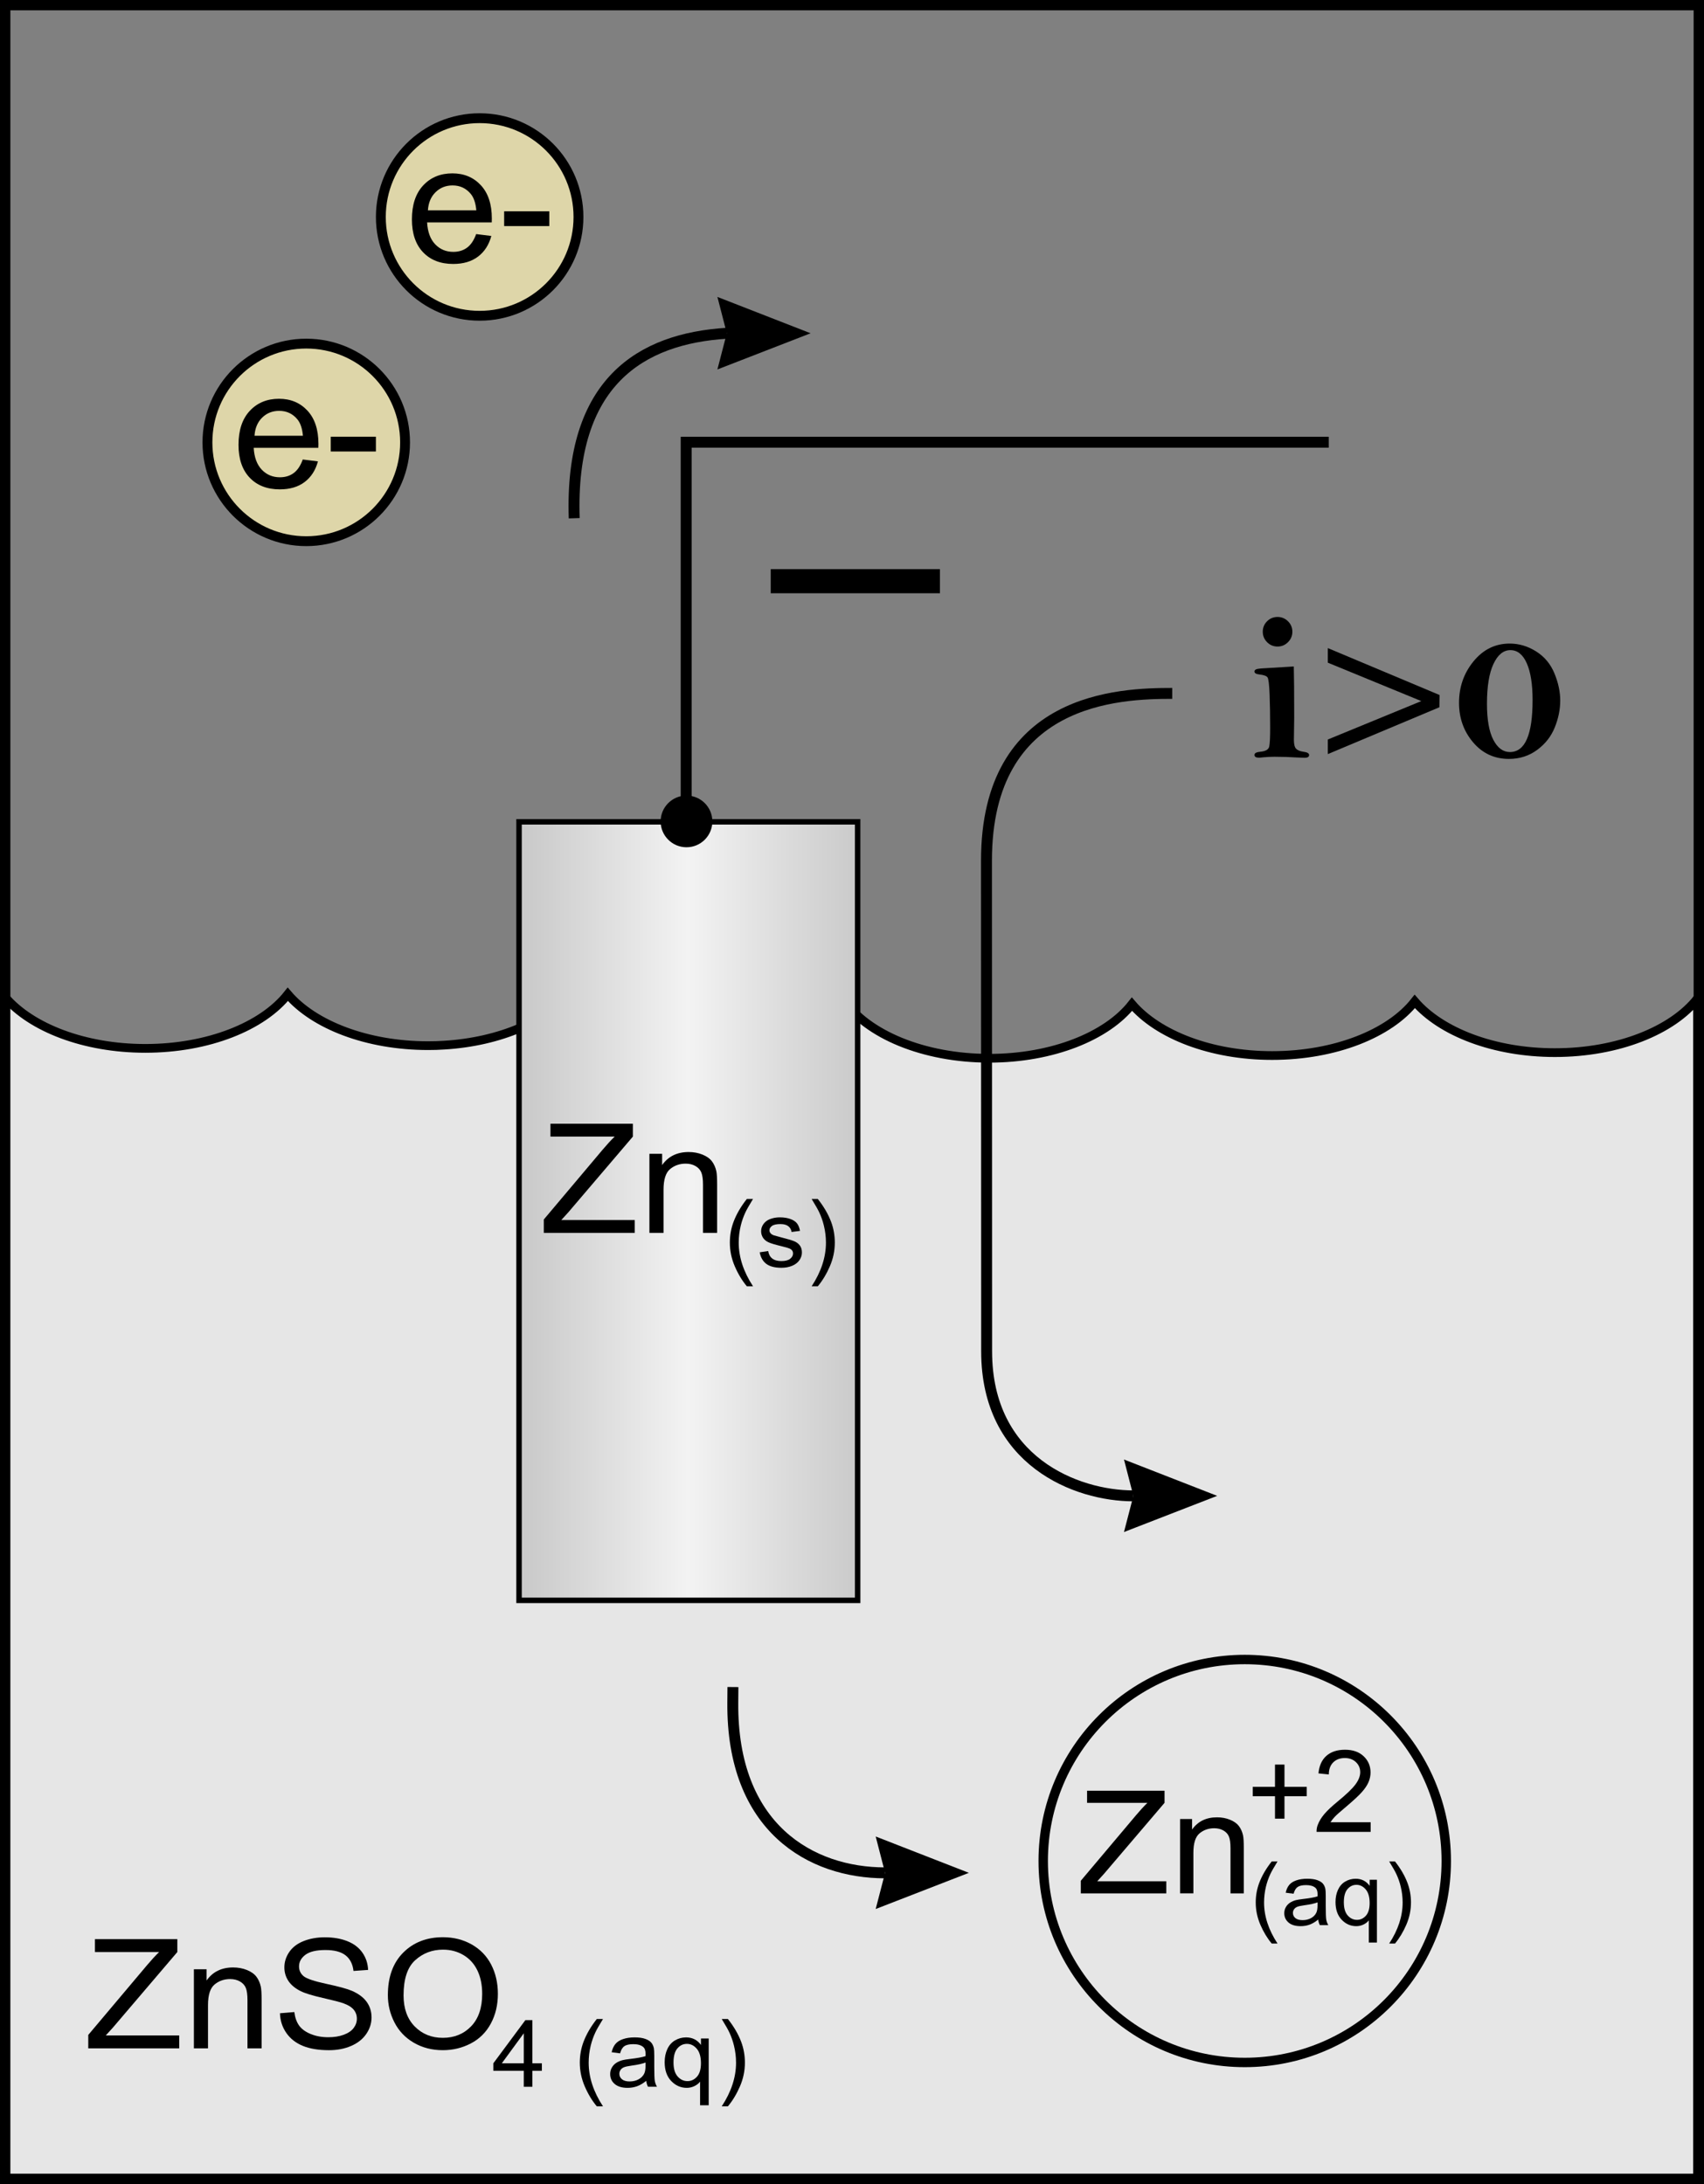 <?xml version="1.0" encoding="UTF-8" standalone="no"?>
<!-- Created with Inkscape (http://www.inkscape.org/) -->

<svg
   xmlns:dc="http://purl.org/dc/elements/1.1/"
   xmlns:cc="http://creativecommons.org/ns#"
   xmlns:rdf="http://www.w3.org/1999/02/22-rdf-syntax-ns#"
   xmlns:svg="http://www.w3.org/2000/svg"
   xmlns="http://www.w3.org/2000/svg"
   xmlns:xlink="http://www.w3.org/1999/xlink"
   xmlns:sodipodi="http://sodipodi.sourceforge.net/DTD/sodipodi-0.dtd"
   xmlns:inkscape="http://www.inkscape.org/namespaces/inkscape"
   width="468"
   height="600"
   id="svg2"
   version="1.1"
   inkscape:version="0.48.0 r9654"
   sodipodi:docname="Documento nuevo 1">
  <rect width="100%" height="100%" fill="#808080" stroke="none"/>
  <defs
     id="defs4">
    <linearGradient
       inkscape:collect="always"
       xlink:href="#linearGradient4220"
       id="linearGradient4620"
       gradientUnits="userSpaceOnUse"
       x1="147.399"
       y1="945.465"
       x2="209.398"
       y2="945.465" />
    <linearGradient
       inkscape:collect="always"
       id="linearGradient4220">
      <stop
         style="stop-color:#c8c8c8;stop-opacity:1"
         offset="0"
         id="stop4222" />
      <stop
         id="stop4228"
         offset="0.5"
         style="stop-color:#f3f3f3;stop-opacity:1" />
      <stop
         style="stop-color:#cacaca;stop-opacity:1"
         offset="1"
         id="stop4224" />
    </linearGradient>
  </defs>
  <sodipodi:namedview
     id="base"
     pagecolor="#ffffff"
     bordercolor="#666666"
     borderopacity="1.0"
     inkscape:pageopacity="0.0"
     inkscape:pageshadow="2"
     inkscape:zoom="0.78029179"
     inkscape:cx="235.67677"
     inkscape:cy="301.24098"
     inkscape:document-units="px"
     inkscape:current-layer="layer1"
     showgrid="false"
     showguides="true"
     inkscape:guide-bbox="true"
     inkscape:snap-bbox="true"
     inkscape:bbox-nodes="true"
     inkscape:bbox-paths="true"
     inkscape:snap-bbox-edge-midpoints="true"
     inkscape:snap-bbox-midpoints="true"
     inkscape:object-nodes="true"
     inkscape:object-paths="true"
     inkscape:snap-intersection-paths="true"
     inkscape:snap-object-midpoints="true"
     inkscape:snap-midpoints="true"
     inkscape:snap-smooth-nodes="true"
     inkscape:snap-center="true"
     inkscape:snap-global="true"
     borderlayer="true"
     fit-margin-top="0"
     fit-margin-left="0"
     fit-margin-right="0"
     fit-margin-bottom="0"
     inkscape:window-width="1024"
     inkscape:window-height="712"
     inkscape:window-x="-4"
     inkscape:window-y="-4"
     inkscape:window-maximized="1" />
  <g
     inkscape:label="Capa 1"
     inkscape:groupmode="layer"
     id="layer1"
     transform="translate(0,-452.375)">
    <g
       id="g3238">
      <path
         sodipodi:nodetypes="ccscsccccscscscscc"
         id="rect3949"
         d="m 156.767,724.772 c -6.309,8.025 -19.365,13.784 -34.781,14.719 -1.454,0.1 -2.913,0.14 -4.406,0.14 -16.811,0 -31.375,-5.744 -38.531,-14.109 -6.91,8.773 -21.829,14.859 -39.141,14.859 -16.786,0 -31.317,-5.718 -38.484,-14.062 l 5.19e-4,324.619 464.812,0.22 0,-324.516 c -6.899,8.799 -21.846,14.906 -39.188,14.906 -16.786,0 -31.317,-5.718 -38.484,-14.062 -6.904,8.781 -21.865,14.859 -39.188,14.859 -16.803,0 -31.325,-5.751 -38.484,-14.109 -6.902,8.785 -21.861,14.859 -39.188,14.859 -18.151,0 -33.663,-6.661 -40.078,-16.125 -7.696,7.134 -21.106,11.859 -36.375,11.859 -16.786,0 -31.317,-5.717 -38.484,-14.062 z"
         style="fill:#e6e6e6;fill-opacity:1;stroke:#000000;stroke-width:2.399;stroke-linecap:square;stroke-miterlimit:4;stroke-dasharray:none"
         inkscape:connector-curvature="0" />
      <g
         transform="matrix(1.5,0,0,1.5,-78.545,-526.181)"
         id="g4367">
        <rect
           style="fill:url(#linearGradient4620);fill-opacity:1;stroke:#000000;stroke-width:1;stroke-linecap:square;stroke-miterlimit:4;stroke-dasharray:none"
           id="rect2997"
           width="61.999"
           height="142.581"
           x="147.399"
           y="802.885" />
        <g
           transform="scale(1.026,0.974)"
           style="font-size:28.679px;font-style:normal;font-weight:normal;line-height:125%;letter-spacing:0px;word-spacing:0px;fill:#000000;fill-opacity:1;stroke:none;font-family:Sans"
           id="text3767">
          <path
             d="m 148.081,901.61 0,-2.521 10.517,-13.149 c 0.747,-0.934 1.456,-1.746 2.129,-2.437 l -11.455,0 0,-2.423 14.704,0 0,2.423 -11.525,14.242 -1.246,1.442 13.107,0 0,2.423 z"
             id="path4345"
             inkscape:connector-curvature="0" />
          <path
             d="m 166.93,901.61 0,-14.872 2.269,0 0,2.115 c 1.092,-1.634 2.67,-2.451 4.733,-2.451 0.896,10e-6 1.72,0.161 2.472,0.483 0.752,0.322 1.314,0.745 1.687,1.267 0.373,0.523 0.635,1.144 0.784,1.862 0.093,0.467 0.14,1.284 0.14,2.451 l 0,9.144 -2.521,0 0,-9.046 c -10e-6,-1.027 -0.098,-1.795 -0.294,-2.304 -0.196,-0.509 -0.544,-0.915 -1.043,-1.218 -0.499,-0.303 -1.085,-0.455 -1.757,-0.455 -1.074,10e-6 -2,0.341 -2.78,1.022 -0.78,0.682 -1.169,1.975 -1.169,3.879 l 0,8.122 z"
             id="path4347"
             inkscape:connector-curvature="0" />
        </g>
        <g
           transform="scale(1.026,0.974)"
           style="font-size:17.5px;font-style:normal;font-weight:normal;line-height:125%;letter-spacing:0px;word-spacing:0px;fill:#000000;fill-opacity:1;stroke:none;font-family:Sans"
           id="text3767-1">
          <path
             d="m 184.318,911.649 c -0.849,-1.071 -1.567,-2.324 -2.153,-3.76 -0.587,-1.436 -0.88,-2.922 -0.88,-4.46 0,-1.356 0.219,-2.655 0.658,-3.897 0.513,-1.441 1.305,-2.877 2.376,-4.307 l 1.102,0 c -0.689,1.185 -1.145,2.031 -1.367,2.538 -0.347,0.786 -0.621,1.606 -0.82,2.461 -0.245,1.065 -0.367,2.136 -0.367,3.213 0,2.74 0.852,5.477 2.555,8.212 z"
             id="path4350"
             inkscape:connector-curvature="0" />
          <path
             d="m 186.608,905.258 1.521,-0.239 c 0.086,0.61 0.323,1.077 0.714,1.401 0.39,0.325 0.936,0.487 1.636,0.487 0.706,0 1.23,-0.144 1.572,-0.432 0.342,-0.288 0.513,-0.625 0.513,-1.013 0,-0.347 -0.151,-0.621 -0.453,-0.82 -0.211,-0.137 -0.735,-0.31 -1.572,-0.521 -1.128,-0.285 -1.91,-0.531 -2.346,-0.739 -0.436,-0.208 -0.766,-0.496 -0.991,-0.863 -0.225,-0.367 -0.338,-0.773 -0.338,-1.218 0,-0.404 0.093,-0.779 0.278,-1.124 0.185,-0.345 0.437,-0.631 0.756,-0.859 0.239,-0.177 0.565,-0.326 0.978,-0.449 0.413,-0.122 0.856,-0.184 1.329,-0.184 0.712,1e-5 1.337,0.103 1.876,0.308 0.538,0.205 0.936,0.483 1.192,0.833 0.256,0.35 0.433,0.819 0.53,1.406 l -1.504,0.205 c -0.068,-0.467 -0.266,-0.832 -0.594,-1.094 -0.328,-0.262 -0.79,-0.393 -1.389,-0.393 -0.706,10e-6 -1.211,0.117 -1.512,0.35 -0.302,0.234 -0.453,0.507 -0.453,0.82 0,0.199 0.063,0.379 0.188,0.538 0.125,0.165 0.322,0.302 0.59,0.41 0.154,0.057 0.607,0.188 1.359,0.393 1.088,0.291 1.847,0.528 2.277,0.714 0.43,0.185 0.768,0.454 1.013,0.807 0.245,0.353 0.367,0.792 0.367,1.316 -1e-5,0.513 -0.15,0.996 -0.449,1.448 -0.299,0.453 -0.731,0.803 -1.295,1.051 -0.564,0.248 -1.202,0.372 -1.914,0.372 -1.179,0 -2.078,-0.245 -2.696,-0.735 -0.618,-0.49 -1.013,-1.216 -1.183,-2.179 z"
             id="path4352"
             inkscape:connector-curvature="0" />
          <path
             d="m 196.981,911.649 -1.102,0 c 1.703,-2.734 2.555,-5.472 2.555,-8.212 -1e-5,-1.071 -0.122,-2.133 -0.367,-3.187 -0.194,-0.854 -0.464,-1.675 -0.812,-2.461 -0.222,-0.513 -0.681,-1.367 -1.376,-2.563 l 1.102,0 c 1.071,1.43 1.863,2.865 2.376,4.307 0.439,1.242 0.658,2.541 0.658,3.897 0,1.538 -0.295,3.025 -0.884,4.46 -0.59,1.436 -1.306,2.689 -2.149,3.76 z"
             id="path4354"
             inkscape:connector-curvature="0" />
        </g>
      </g>
      <g
         transform="matrix(1.5,0,0,1.5,-54.291,-526.181)"
         id="g4401">
        <path
           sodipodi:type="arc"
           style="fill:none;stroke:#000000;stroke-width:1.6;stroke-linecap:square;stroke-miterlimit:4;stroke-dasharray:none"
           id="path3953"
           sodipodi:cx="265.92267"
           sodipodi:cy="993.26825"
           sodipodi:rx="34.260593"
           sodipodi:ry="34.260593"
           d="m 300.183,993.268 c 0,18.922 -15.339,34.261 -34.261,34.261 -18.922,0 -34.261,-15.339 -34.261,-34.261 0,-18.922 15.339,-34.261 34.261,-34.261 18.922,0 34.261,15.339 34.261,34.261 z"
           transform="matrix(1.077,0,0,1.077,-22.295,-76.553)" />
        <g
           id="g4387">
          <g
             id="g4377">
            <g
               transform="scale(1.026,0.974)"
               style="font-size:26.965px;font-style:normal;font-weight:normal;line-height:125%;letter-spacing:0px;word-spacing:0px;fill:#000000;fill-opacity:1;stroke:none;font-family:Sans"
               id="text3767-6">
              <path
                 d="m 228.155,1025.798 0,-2.37 9.888,-12.363 c 0.702,-0.878 1.369,-1.641 2.001,-2.291 l -10.77,0 0,-2.278 13.825,0 0,2.278 -10.836,13.39 -1.172,1.356 12.324,0 0,2.278 z"
                 id="path4340"
                 inkscape:connector-curvature="0" />
              <path
                 d="m 245.877,1025.798 0,-13.983 2.133,0 0,1.988 c 1.027,-1.536 2.51,-2.304 4.45,-2.304 0.843,0 1.617,0.151 2.324,0.454 0.707,0.303 1.235,0.7 1.587,1.192 0.351,0.492 0.597,1.075 0.737,1.751 0.088,0.439 0.132,1.207 0.132,2.304 l 0,8.598 -2.37,0 0,-8.506 c -1e-5,-0.966 -0.092,-1.688 -0.277,-2.166 -0.184,-0.478 -0.511,-0.86 -0.981,-1.145 -0.47,-0.285 -1.02,-0.428 -1.652,-0.428 -1.009,0 -1.881,0.32 -2.614,0.961 -0.733,0.641 -1.099,1.857 -1.099,3.647 l 0,7.637 z"
                 id="path4342"
                 inkscape:connector-curvature="0" />
            </g>
            <g
               transform="scale(1.026,0.974)"
               style="font-size:16.455px;font-style:normal;font-weight:normal;line-height:125%;letter-spacing:0px;word-spacing:0px;fill:#000000;fill-opacity:1;stroke:none;font-family:Sans"
               id="text3767-1-4">
              <path
                 d="m 262.226,1035.236 c -0.798,-1.007 -1.473,-2.185 -2.025,-3.535 -0.552,-1.35 -0.828,-2.748 -0.828,-4.194 0,-1.275 0.206,-2.496 0.619,-3.664 0.482,-1.355 1.227,-2.705 2.234,-4.049 l 1.036,0 c -0.648,1.114 -1.077,1.91 -1.286,2.386 -0.327,0.739 -0.584,1.51 -0.771,2.314 -0.23,1.002 -0.345,2.009 -0.345,3.021 0,2.576 0.801,5.15 2.402,7.721 z"
                 id="path4331"
                 inkscape:connector-curvature="0" />
              <path
                 d="m 270.525,1030.721 c -0.536,0.455 -1.051,0.777 -1.547,0.964 -0.495,0.188 -1.027,0.281 -1.595,0.281 -0.937,0 -1.658,-0.229 -2.161,-0.687 -0.503,-0.458 -0.755,-1.043 -0.755,-1.756 0,-0.418 0.095,-0.799 0.285,-1.145 0.19,-0.345 0.439,-0.623 0.747,-0.832 0.308,-0.209 0.655,-0.367 1.04,-0.474 0.284,-0.075 0.712,-0.147 1.286,-0.217 1.168,-0.139 2.027,-0.305 2.579,-0.498 0.005,-0.198 0.008,-0.324 0.008,-0.378 -10e-6,-0.589 -0.137,-1.004 -0.41,-1.245 -0.37,-0.327 -0.919,-0.49 -1.647,-0.49 -0.68,0 -1.182,0.119 -1.506,0.357 -0.324,0.238 -0.564,0.66 -0.719,1.266 l -1.414,-0.193 c 0.129,-0.605 0.34,-1.094 0.635,-1.466 0.295,-0.372 0.72,-0.659 1.277,-0.86 0.557,-0.201 1.202,-0.301 1.936,-0.301 0.728,0 1.32,0.086 1.776,0.257 0.455,0.171 0.79,0.387 1.004,0.647 0.214,0.26 0.364,0.588 0.45,0.984 0.048,0.246 0.072,0.691 0.072,1.334 l 0,1.928 c -1e-5,1.344 0.031,2.195 0.092,2.551 0.062,0.356 0.183,0.698 0.366,1.024 l -1.51,0 c -0.15,-0.3 -0.246,-0.651 -0.289,-1.052 z m -0.121,-3.23 c -0.525,0.214 -1.312,0.396 -2.362,0.546 -0.595,0.086 -1.015,0.182 -1.261,0.289 -0.246,0.107 -0.437,0.264 -0.57,0.47 -0.134,0.206 -0.201,0.435 -0.201,0.687 -10e-6,0.386 0.146,0.707 0.438,0.964 0.292,0.257 0.719,0.386 1.281,0.386 0.557,0 1.053,-0.122 1.486,-0.366 0.434,-0.244 0.753,-0.577 0.956,-1 0.155,-0.327 0.233,-0.809 0.233,-1.446 z"
                 id="path4333"
                 inkscape:connector-curvature="0" />
              <path
                 d="m 279.556,1035.044 0,-4.178 c -0.225,0.316 -0.54,0.579 -0.944,0.787 -0.404,0.209 -0.834,0.313 -1.29,0.313 -1.012,0 -1.884,-0.404 -2.615,-1.213 -0.731,-0.809 -1.097,-1.917 -1.097,-3.326 0,-0.857 0.149,-1.626 0.446,-2.306 0.297,-0.68 0.728,-1.196 1.294,-1.547 0.565,-0.351 1.185,-0.526 1.86,-0.526 1.055,0 1.885,0.445 2.491,1.334 l 0,-1.141 1.302,0 0,11.803 z m -4.459,-7.56 c 0,1.098 0.23,1.922 0.691,2.471 0.461,0.549 1.012,0.824 1.655,0.824 0.616,0 1.146,-0.261 1.591,-0.783 0.445,-0.522 0.667,-1.316 0.667,-2.382 -10e-6,-1.135 -0.234,-1.99 -0.703,-2.563 -0.469,-0.573 -1.019,-0.86 -1.651,-0.86 -0.627,0 -1.158,0.267 -1.595,0.799 -0.437,0.533 -0.655,1.365 -0.655,2.495 z"
                 id="path4335"
                 inkscape:connector-curvature="0" />
              <path
                 d="m 284.224,1035.236 -1.036,0 c 1.602,-2.571 2.402,-5.145 2.402,-7.721 0,-1.007 -0.115,-2.006 -0.345,-2.997 -0.182,-0.803 -0.437,-1.575 -0.763,-2.314 -0.209,-0.482 -0.64,-1.286 -1.294,-2.41 l 1.036,0 c 1.007,1.345 1.752,2.694 2.234,4.049 0.412,1.168 0.619,2.389 0.619,3.664 -10e-6,1.446 -0.277,2.844 -0.832,4.194 -0.554,1.35 -1.228,2.528 -2.021,3.535 z"
                 id="path4337"
                 inkscape:connector-curvature="0" />
            </g>
          </g>
          <g
             id="text3982"
             style="font-size:20.931px;font-style:normal;font-weight:normal;line-height:125%;letter-spacing:0px;word-spacing:0px;fill:#000000;fill-opacity:1;stroke:none;font-family:Sans">
            <path
               id="path4326"
               d="m 269.643,985.445 0,-4.108 -4.078,0 0,-1.717 4.078,0 0,-4.078 1.737,0 0,4.078 4.078,0 0,1.717 -4.078,0 0,4.108 z"
               inkscape:connector-curvature="0" />
            <path
               id="path4328"
               d="m 287.16,986.099 0,1.768 -9.903,0 c -0.014,-0.443 0.058,-0.869 0.215,-1.278 0.252,-0.675 0.656,-1.339 1.211,-1.993 0.555,-0.654 1.358,-1.41 2.407,-2.269 1.628,-1.335 2.729,-2.393 3.301,-3.173 0.572,-0.78 0.858,-1.518 0.858,-2.213 -10e-6,-0.729 -0.261,-1.344 -0.782,-1.845 -0.521,-0.501 -1.201,-0.751 -2.039,-0.751 -0.886,10e-6 -1.594,0.266 -2.126,0.797 -0.531,0.531 -0.801,1.267 -0.807,2.208 l -1.891,-0.194 c 0.129,-1.41 0.617,-2.485 1.461,-3.224 0.845,-0.739 1.979,-1.109 3.403,-1.109 1.438,2e-5 2.575,0.399 3.414,1.196 0.838,0.797 1.257,1.785 1.257,2.964 -10e-6,0.6 -0.123,1.189 -0.368,1.768 -0.245,0.579 -0.652,1.189 -1.221,1.829 -0.569,0.64 -1.514,1.519 -2.836,2.637 -1.104,0.927 -1.812,1.555 -2.126,1.886 -0.313,0.33 -0.572,0.663 -0.777,0.996 z"
               inkscape:connector-curvature="0" />
          </g>
        </g>
      </g>
      <g
         transform="matrix(1.5,0,0,1.5,-61.79,-530.252)"
         id="g4437">
        <g
           transform="scale(1.026,0.974)"
           style="font-size:28.679px;font-style:normal;font-weight:normal;line-height:125%;letter-spacing:0px;word-spacing:0px;fill:#000000;fill-opacity:1;stroke:none;font-family:Sans"
           id="text3767-3">
          <path
             inkscape:connector-curvature="0"
             d="m 55.901,1057.722 0,-2.521 10.517,-13.149 c 0.747,-0.933 1.456,-1.746 2.129,-2.437 l -11.455,0 0,-2.423 14.704,0 0,2.423 -11.525,14.242 -1.246,1.442 13.107,0 0,2.423 z"
             id="path4306" />
          <path
             inkscape:connector-curvature="0"
             d="m 74.75,1057.722 0,-14.872 2.269,0 0,2.115 c 1.092,-1.634 2.67,-2.451 4.733,-2.451 0.896,10e-5 1.72,0.161 2.472,0.483 0.752,0.322 1.314,0.745 1.687,1.267 0.373,0.523 0.635,1.144 0.784,1.863 0.093,0.467 0.14,1.284 0.14,2.451 l 0,9.144 -2.521,0 0,-9.046 c -1.1e-5,-1.027 -0.098,-1.795 -0.294,-2.304 -0.196,-0.509 -0.544,-0.915 -1.043,-1.218 -0.499,-0.303 -1.085,-0.455 -1.757,-0.455 -1.074,0 -2,0.341 -2.78,1.022 -0.78,0.681 -1.169,1.974 -1.169,3.879 l 0,8.122 z"
             id="path4308" />
          <path
             inkscape:connector-curvature="0"
             d="m 90.112,1051.127 2.563,-0.224 c 0.121,1.027 0.404,1.869 0.847,2.528 0.443,0.658 1.132,1.19 2.066,1.596 0.934,0.406 1.984,0.609 3.151,0.609 1.036,0 1.951,-0.154 2.745,-0.462 0.794,-0.308 1.384,-0.731 1.771,-1.267 0.387,-0.537 0.581,-1.123 0.581,-1.757 -2e-5,-0.644 -0.187,-1.207 -0.56,-1.688 -0.373,-0.481 -0.99,-0.884 -1.848,-1.211 -0.551,-0.215 -1.769,-0.548 -3.655,-1.001 -1.886,-0.453 -3.207,-0.88 -3.963,-1.281 -0.98,-0.513 -1.711,-1.151 -2.192,-1.911 -0.481,-0.761 -0.721,-1.613 -0.721,-2.556 -2e-6,-1.036 0.294,-2.005 0.882,-2.906 0.588,-0.901 1.447,-1.585 2.577,-2.052 1.13,-0.467 2.385,-0.7 3.767,-0.7 1.522,0 2.864,0.245 4.026,0.735 1.162,0.49 2.056,1.211 2.682,2.163 0.625,0.952 0.962,2.031 1.008,3.235 l -2.605,0.196 c -0.14,-1.298 -0.614,-2.278 -1.421,-2.941 -0.808,-0.663 -2,-0.994 -3.578,-0.994 -1.643,0 -2.84,0.301 -3.592,0.903 -0.752,0.602 -1.127,1.328 -1.127,2.178 -5e-6,0.738 0.266,1.344 0.798,1.821 0.523,0.476 1.888,0.964 4.096,1.463 2.208,0.499 3.723,0.936 4.544,1.309 1.195,0.551 2.077,1.249 2.647,2.094 0.569,0.845 0.854,1.818 0.854,2.92 -2e-5,1.092 -0.313,2.122 -0.938,3.088 -0.626,0.966 -1.524,1.718 -2.696,2.255 -1.172,0.537 -2.49,0.805 -3.956,0.805 -1.858,0 -3.415,-0.271 -4.67,-0.812 -1.256,-0.541 -2.241,-1.356 -2.955,-2.444 -0.714,-1.088 -1.09,-2.318 -1.127,-3.69 z"
             id="path4310" />
          <path
             inkscape:connector-curvature="0"
             d="m 109.367,1047.724 c 0,-3.408 0.915,-6.075 2.745,-8.003 1.83,-1.928 4.192,-2.892 7.086,-2.892 1.895,0 3.604,0.453 5.125,1.358 1.522,0.906 2.682,2.168 3.48,3.788 0.798,1.62 1.197,3.457 1.197,5.51 -2e-5,2.082 -0.42,3.944 -1.26,5.588 -0.84,1.643 -2.031,2.887 -3.571,3.732 -1.54,0.845 -3.202,1.267 -4.985,1.267 -1.933,0 -3.66,-0.467 -5.181,-1.4 -1.522,-0.933 -2.675,-2.208 -3.459,-3.823 -0.784,-1.615 -1.176,-3.324 -1.176,-5.125 z m 2.801,0.042 c 0,2.474 0.665,4.423 1.996,5.846 1.33,1.424 2.999,2.136 5.006,2.136 2.045,0 3.727,-0.719 5.048,-2.157 1.321,-1.438 1.982,-3.478 1.982,-6.12 -2e-5,-1.671 -0.282,-3.13 -0.847,-4.376 -0.565,-1.246 -1.391,-2.213 -2.479,-2.899 -1.088,-0.686 -2.308,-1.029 -3.662,-1.029 -1.923,0 -3.578,0.66 -4.964,1.982 -1.386,1.321 -2.08,3.527 -2.08,6.617 z"
             id="path4312" />
        </g>
        <g
           transform="scale(1.026,0.974)"
           style="font-size:17.5px;font-style:normal;font-weight:normal;line-height:125%;letter-spacing:0px;word-spacing:0px;fill:#000000;fill-opacity:1;stroke:none;font-family:Sans"
           id="text3767-1-6">
          <path
             inkscape:connector-curvature="0"
             d="m 133.622,1064.949 0,-2.999 -5.435,0 0,-1.41 5.717,-8.118 1.256,0 0,8.118 1.692,0 0,1.41 -1.692,0 0,2.999 z m 0,-4.409 0,-5.648 -3.922,5.648 z"
             id="path4315" />
          <path
             inkscape:connector-curvature="0"
             d="m 146.654,1068.631 c -0.849,-1.071 -1.567,-2.324 -2.153,-3.76 -0.587,-1.436 -0.88,-2.922 -0.88,-4.46 0,-1.356 0.219,-2.655 0.658,-3.897 0.513,-1.441 1.305,-2.877 2.376,-4.307 l 1.102,0 c -0.689,1.185 -1.145,2.031 -1.367,2.538 -0.347,0.786 -0.621,1.606 -0.82,2.461 -0.245,1.065 -0.367,2.136 -0.367,3.213 0,2.74 0.852,5.477 2.555,8.212 z"
             id="path4317" />
          <path
             inkscape:connector-curvature="0"
             d="m 155.481,1063.829 c -0.57,0.484 -1.118,0.826 -1.645,1.025 -0.527,0.199 -1.092,0.299 -1.696,0.299 -0.997,0 -1.763,-0.243 -2.299,-0.731 -0.535,-0.487 -0.803,-1.109 -0.803,-1.867 0,-0.444 0.101,-0.85 0.303,-1.218 0.202,-0.367 0.467,-0.662 0.795,-0.884 0.328,-0.222 0.696,-0.39 1.107,-0.504 0.302,-0.08 0.758,-0.157 1.367,-0.231 1.242,-0.148 2.156,-0.325 2.743,-0.53 0.006,-0.211 0.009,-0.345 0.009,-0.402 -1e-5,-0.627 -0.145,-1.068 -0.436,-1.325 -0.393,-0.347 -0.977,-0.521 -1.752,-0.521 -0.723,10e-5 -1.258,0.127 -1.602,0.38 -0.345,0.254 -0.6,0.702 -0.765,1.346 l -1.504,-0.205 c 0.137,-0.644 0.362,-1.164 0.675,-1.56 0.313,-0.396 0.766,-0.701 1.359,-0.914 0.592,-0.214 1.279,-0.32 2.059,-0.321 0.775,10e-5 1.404,0.091 1.888,0.274 0.484,0.182 0.84,0.412 1.068,0.688 0.228,0.276 0.387,0.625 0.479,1.047 0.051,0.262 0.077,0.735 0.077,1.419 l 0,2.051 c 0,1.43 0.033,2.334 0.098,2.713 0.066,0.379 0.195,0.742 0.389,1.089 l -1.606,0 c -0.16,-0.319 -0.262,-0.692 -0.308,-1.119 z m -0.128,-3.435 c -0.558,0.228 -1.396,0.422 -2.512,0.581 -0.632,0.091 -1.08,0.194 -1.342,0.308 -0.262,0.114 -0.464,0.281 -0.607,0.5 -0.142,0.219 -0.214,0.463 -0.214,0.731 0,0.41 0.155,0.752 0.466,1.025 0.31,0.273 0.765,0.41 1.363,0.41 0.592,0 1.119,-0.13 1.581,-0.389 0.461,-0.259 0.8,-0.614 1.017,-1.064 0.165,-0.347 0.248,-0.86 0.248,-1.538 z"
             id="path4319" />
          <path
             inkscape:connector-curvature="0"
             d="m 165.085,1068.426 0,-4.443 c -0.239,0.336 -0.574,0.615 -1.004,0.837 -0.43,0.222 -0.887,0.333 -1.371,0.333 -1.077,0 -2.004,-0.43 -2.781,-1.29 -0.778,-0.86 -1.166,-2.039 -1.166,-3.538 0,-0.911 0.158,-1.729 0.474,-2.452 0.316,-0.724 0.775,-1.272 1.376,-1.645 0.601,-0.373 1.26,-0.56 1.978,-0.56 1.122,10e-5 2.005,0.473 2.649,1.419 l 0,-1.213 1.384,0 0,12.553 z m -4.742,-8.041 c 0,1.168 0.245,2.044 0.735,2.628 0.49,0.584 1.077,0.876 1.76,0.876 0.655,0 1.219,-0.278 1.692,-0.833 0.473,-0.555 0.709,-1.4 0.709,-2.534 -1e-5,-1.208 -0.249,-2.116 -0.748,-2.726 -0.498,-0.61 -1.084,-0.914 -1.756,-0.914 -0.667,0 -1.232,0.283 -1.696,0.85 -0.464,0.567 -0.696,1.451 -0.696,2.653 z"
             id="path4321" />
          <path
             inkscape:connector-curvature="0"
             d="m 170.05,1068.631 -1.102,0 c 1.703,-2.734 2.555,-5.472 2.555,-8.212 0,-1.071 -0.122,-2.133 -0.367,-3.187 -0.194,-0.855 -0.464,-1.675 -0.812,-2.461 -0.222,-0.513 -0.681,-1.367 -1.376,-2.563 l 1.102,0 c 1.071,1.43 1.863,2.865 2.376,4.307 0.439,1.242 0.658,2.541 0.658,3.897 0,1.538 -0.295,3.025 -0.884,4.46 -0.59,1.436 -1.306,2.689 -2.149,3.76 z"
             id="path4323" />
        </g>
      </g>
      <g
         transform="translate(-12.341,2.690709e-4)"
         id="g3224">
        <g
           id="g4255"
           transform="matrix(1.5,0,0,1.5,-93.892,-537.529)">
          <path
             transform="matrix(1.128,0,0,1.128,-13.701,-86.053)"
             d="m 140.682,733.166 c 0,8.858 -7.181,16.039 -16.039,16.039 -8.858,0 -16.039,-7.181 -16.039,-16.039 0,-8.858 7.181,-16.039 16.039,-16.039 8.858,0 16.039,7.181 16.039,16.039 z"
             sodipodi:ry="16.038906"
             sodipodi:rx="16.038906"
             sodipodi:cy="733.16577"
             sodipodi:cx="124.64286"
             id="path4053"
             style="fill:#fff4b7;fill-opacity:0.737;stroke:#000000;stroke-width:1.6;stroke-linecap:square;stroke-miterlimit:4;stroke-dasharray:none"
             sodipodi:type="arc" />
          <g
             id="g4463">
            <g
               style="font-size:30.612px;font-style:normal;font-weight:normal;line-height:125%;letter-spacing:0px;word-spacing:0px;fill:#000000;fill-opacity:1;stroke:none;font-family:Sans"
               id="text4055">
              <path
                 d="m 126.256,744.089 2.78,0.344 c -0.438,1.624 -1.251,2.885 -2.436,3.782 -1.186,0.897 -2.7,1.345 -4.544,1.345 -2.322,0 -4.163,-0.715 -5.523,-2.145 -1.36,-1.43 -2.04,-3.435 -2.04,-6.016 0,-2.671 0.688,-4.743 2.063,-6.218 1.375,-1.475 3.159,-2.212 5.351,-2.212 2.122,10e-6 3.856,0.722 5.202,2.167 1.345,1.445 2.018,3.478 2.018,6.098 -2e-5,0.159 -0.005,0.399 -0.015,0.717 l -11.838,0 c 0.1,1.744 0.593,3.079 1.48,4.006 0.887,0.927 1.993,1.39 3.318,1.39 0.987,0 1.829,-0.259 2.526,-0.777 0.698,-0.518 1.251,-1.345 1.659,-2.481 z m -8.834,-4.35 8.864,0 c -0.12,-1.335 -0.458,-2.337 -1.016,-3.004 -0.857,-1.036 -1.968,-1.554 -3.333,-1.554 -1.236,10e-6 -2.274,0.414 -3.116,1.241 -0.842,0.827 -1.308,1.933 -1.398,3.318 z"
                 id="path4468"
                 inkscape:connector-curvature="0" />
              <path
                 d="m 131.382,742.624 0,-2.705 8.266,0 0,2.705 z"
                 id="path4470"
                 inkscape:connector-curvature="0" />
            </g>
          </g>
        </g>
        <g
           id="g4260"
           transform="matrix(1.5,0,0,1.5,-98.766,-526.181)">
          <g
             id="g3218"
             transform="translate(12.795,-4.041)">
            <path
               sodipodi:type="arc"
               style="fill:#fff4b7;fill-opacity:0.737;stroke:#000000;stroke-width:1.6;stroke-linecap:square;stroke-miterlimit:4;stroke-dasharray:none"
               id="path4053-5"
               sodipodi:cx="124.64286"
               sodipodi:cy="733.16577"
               sodipodi:rx="16.038906"
               sodipodi:ry="16.038906"
               d="m 140.682,733.166 c 0,8.858 -7.181,16.039 -16.039,16.039 -8.858,0 -16.039,-7.181 -16.039,-16.039 0,-8.858 7.181,-16.039 16.039,-16.039 8.858,0 16.039,7.181 16.039,16.039 z"
               transform="matrix(1.128,0,0,1.128,8.503,-130.861)" />
            <g
               id="text4055-7"
               style="font-size:30.612px;font-style:normal;font-weight:normal;line-height:125%;letter-spacing:0px;word-spacing:0px;fill:#000000;fill-opacity:1;stroke:none;font-family:Sans">
              <path
                 inkscape:connector-curvature="0"
                 id="path4459"
                 d="m 148.459,699.281 2.78,0.344 c -0.438,1.624 -1.251,2.885 -2.436,3.782 -1.186,0.897 -2.7,1.345 -4.544,1.345 -2.322,0 -4.163,-0.715 -5.523,-2.145 -1.36,-1.43 -2.04,-3.435 -2.04,-6.016 0,-2.671 0.688,-4.743 2.063,-6.218 1.375,-1.475 3.159,-2.212 5.351,-2.212 2.122,1e-5 3.856,0.722 5.202,2.167 1.345,1.445 2.018,3.478 2.018,6.098 -1e-5,0.159 -0.005,0.399 -0.015,0.717 l -11.838,0 c 0.1,1.744 0.593,3.079 1.48,4.006 0.887,0.927 1.993,1.39 3.318,1.39 0.987,0 1.829,-0.259 2.526,-0.777 0.698,-0.518 1.251,-1.345 1.659,-2.481 z m -8.834,-4.35 8.864,0 c -0.12,-1.335 -0.458,-2.337 -1.016,-3.004 -0.857,-1.036 -1.968,-1.554 -3.333,-1.555 -1.236,2e-5 -2.274,0.414 -3.116,1.241 -0.842,0.827 -1.308,1.933 -1.398,3.318 z" />
              <path
                 inkscape:connector-curvature="0"
                 id="path4461"
                 d="m 153.586,697.816 0,-2.705 8.266,0 0,2.705 z" />
            </g>
          </g>
        </g>
      </g>
      <rect
         y="608.734"
         x="211.678"
         height="6.619"
         width="46.473"
         id="rect4083"
         style="fill:#000000;fill-opacity:1;stroke:none" />
      <g
         transform="matrix(1.5,0,0,1.5,-78.545,-526.181)"
         id="g4363">
        <path
           sodipodi:type="arc"
           style="fill:#000000;fill-opacity:1;stroke:none"
           id="path4085"
           sodipodi:cx="170.04465"
           sodipodi:cy="794.86218"
           sodipodi:rx="4.2878065"
           sodipodi:ry="4.2878065"
           d="m 174.332,794.862 c 0,2.368 -1.92,4.288 -4.288,4.288 -2.368,0 -4.288,-1.92 -4.288,-4.288 0,-2.368 1.92,-4.288 4.288,-4.288 2.368,0 4.288,1.92 4.288,4.288 z"
           transform="matrix(1.104,0,0,1.104,-9.669,-74.722)" />
        <path
           style="fill:none;stroke:#000000;stroke-width:2;stroke-linecap:butt;stroke-linejoin:miter;stroke-miterlimit:4;stroke-opacity:1;stroke-dasharray:none"
           d="m 178,803.486 0,-70.124 117.659,0"
           id="path4087"
           inkscape:connector-curvature="0"
           sodipodi:nodetypes="ccc" />
      </g>
      <g
         transform="matrix(1.5,0,0,1.5,-77.117,-526.181)"
         id="text4097"
         style="font-size:38.53px;font-style:normal;font-variant:normal;font-weight:bold;font-stretch:normal;line-height:125%;letter-spacing:0px;word-spacing:0px;fill:#000000;fill-opacity:1;stroke:none;font-family:Arial Narrow;-inkscape-font-specification:Arial Narrow Bold">
        <path
           id="path4357"
           style="fill:#000000;font-family:Bell MT;-inkscape-font-specification:Bell MT"
           d="m 288.041,768.071 c 0,0.74 -0.267,1.377 -0.8,1.91 -0.533,0.533 -1.17,0.8 -1.91,0.8 -0.753,2e-5 -1.392,-0.267 -1.919,-0.8 -0.527,-0.533 -0.79,-1.17 -0.79,-1.91 0,-0.753 0.263,-1.392 0.79,-1.919 0.527,-0.527 1.166,-0.79 1.919,-0.79 0.74,3e-5 1.377,0.263 1.91,0.79 0.533,0.527 0.8,1.166 0.8,1.919 z m 0.263,6.359 c 0.05,1.756 0.075,4.885 0.075,9.388 l -0.056,4.045 c 0,0.815 0.135,1.361 0.404,1.637 0.27,0.276 0.712,0.458 1.326,0.546 0.702,0.088 1.054,0.288 1.054,0.602 -10e-6,0.339 -0.276,0.508 -0.828,0.508 -0.263,0 -0.721,-0.019 -1.373,-0.056 -1.38,-0.088 -2.747,-0.132 -4.101,-0.132 -0.665,0 -1.342,0.031 -2.032,0.094 -0.414,0.05 -0.696,0.075 -0.847,0.075 -0.552,0 -0.828,-0.169 -0.828,-0.508 0,-0.326 0.364,-0.52 1.091,-0.583 0.966,-0.088 1.505,-0.411 1.618,-0.969 0.113,-0.558 0.169,-1.69 0.169,-3.396 -1e-5,-2.207 -0.035,-4.236 -0.103,-6.086 -0.069,-1.85 -0.198,-2.907 -0.386,-3.17 -0.188,-0.263 -0.677,-0.439 -1.467,-0.527 -0.615,-0.063 -0.922,-0.245 -0.922,-0.546 0,-0.301 0.314,-0.477 0.941,-0.527 l 0.395,-0.038 z"
           inkscape:connector-curvature="0" />
        <path
           id="path4359"
           style="fill:#000000;font-family:Bell MT;-inkscape-font-specification:Bell MT"
           d="m 314.963,781.899 -20.431,8.579 0,-2.671 17.12,-7.036 -17.12,-7.036 0,-2.671 20.469,8.598 z"
           inkscape:connector-curvature="0" />
        <path
           id="path4361"
           style="fill:#000000;font-family:Bell MT;-inkscape-font-specification:Bell MT"
           d="m 337.087,780.676 c -2e-5,1.618 -0.332,3.255 -0.997,4.91 -0.665,1.656 -1.743,3.032 -3.236,4.13 -1.493,1.097 -3.211,1.646 -5.155,1.646 -2.659,0 -4.848,-1.013 -6.566,-3.038 -1.718,-2.026 -2.577,-4.437 -2.577,-7.234 0,-2.91 0.887,-5.446 2.662,-7.61 1.775,-2.164 3.979,-3.245 6.613,-3.245 1.706,2e-5 3.321,0.48 4.844,1.439 1.524,0.96 2.64,2.298 3.349,4.017 0.709,1.718 1.063,3.38 1.063,4.986 z m -5.061,-0.094 c -10e-6,-2.885 -0.354,-5.13 -1.063,-6.735 -0.709,-1.605 -1.709,-2.408 -3.001,-2.408 -1.279,2e-5 -2.314,0.847 -3.104,2.54 -0.79,1.693 -1.185,4.12 -1.185,7.281 -1e-5,2.91 0.389,5.111 1.166,6.603 0.778,1.493 1.787,2.239 3.029,2.239 1.392,0 2.433,-0.793 3.123,-2.38 0.69,-1.587 1.035,-3.966 1.035,-7.14 z"
           inkscape:connector-curvature="0" />
      </g>
      <g
         transform="matrix(1.5,0,0,1.5,-78.545,-526.181)"
         id="g4275">
        <path
           inkscape:connector-curvature="0"
           style="fill:#000000;stroke:none"
           d="m 183.719,706.75 1.719,6.656 -1.719,6.625 17.062,-6.625 -17.062,-6.656 z"
           id="path4101" />
        <path
           style="fill:none;stroke:#000000;stroke-width:2;stroke-linecap:butt;stroke-linejoin:miter;stroke-miterlimit:4;stroke-opacity:1;stroke-dasharray:none"
           d="m 185.438,713.406 c -15.746,0.979 -28.773,8.915 -27.938,33.876"
           id="path4123"
           inkscape:connector-curvature="0"
           sodipodi:nodetypes="cc" />
      </g>
      <g
         transform="matrix(1.5,0,0,1.5,-78.545,-526.181)"
         id="g4279">
        <path
           style="fill:#000000;stroke:none"
           d="m 258.163,919.67 1.719,6.656 -1.719,6.625 17.062,-6.625 z"
           id="path4101-9"
           inkscape:connector-curvature="0"
           sodipodi:nodetypes="ccccc" />
        <path
           style="fill:none;stroke:#000000;stroke-width:2;stroke-linecap:butt;stroke-linejoin:miter;stroke-miterlimit:4;stroke-opacity:1;stroke-dasharray:none"
           d="m 259.882,926.326 c -10.428,0 -26.861,-6.322 -26.867,-26.46 l -0.029,-89.855 c -0.01,-29.944 24.408,-30.649 34.008,-30.649"
           id="path4123-2"
           inkscape:connector-curvature="0"
           sodipodi:nodetypes="cssc" />
      </g>
      <g
         transform="matrix(1.5,0,0,1.5,-65.72,-526.181)"
         id="g4283">
        <path
           style="fill:#000000;stroke:none"
           d="m 204.151,988.712 1.719,6.656 -1.719,6.625 17.062,-6.625 z"
           id="path4101-9-7"
           inkscape:connector-curvature="0"
           sodipodi:nodetypes="ccccc" />
        <path
           style="fill:none;stroke:#000000;stroke-width:2;stroke-linecap:butt;stroke-linejoin:miter;stroke-miterlimit:4;stroke-opacity:1;stroke-dasharray:none"
           d="m 205.87,995.369 c -13.547,0 -28.076,-8.19 -27.882,-31.182 l 0.024,-2.847"
           id="path4123-2-9"
           inkscape:connector-curvature="0"
           sodipodi:nodetypes="csc" />
      </g>
      <rect
         y="453.786"
         x="1.424"
         height="597.152"
         width="465.152"
         id="rect4157"
         style="fill:none;stroke:#000000;stroke-width:2.848;stroke-linecap:square;stroke-miterlimit:4;stroke-dasharray:none" />
    </g>
  </g>
</svg>
